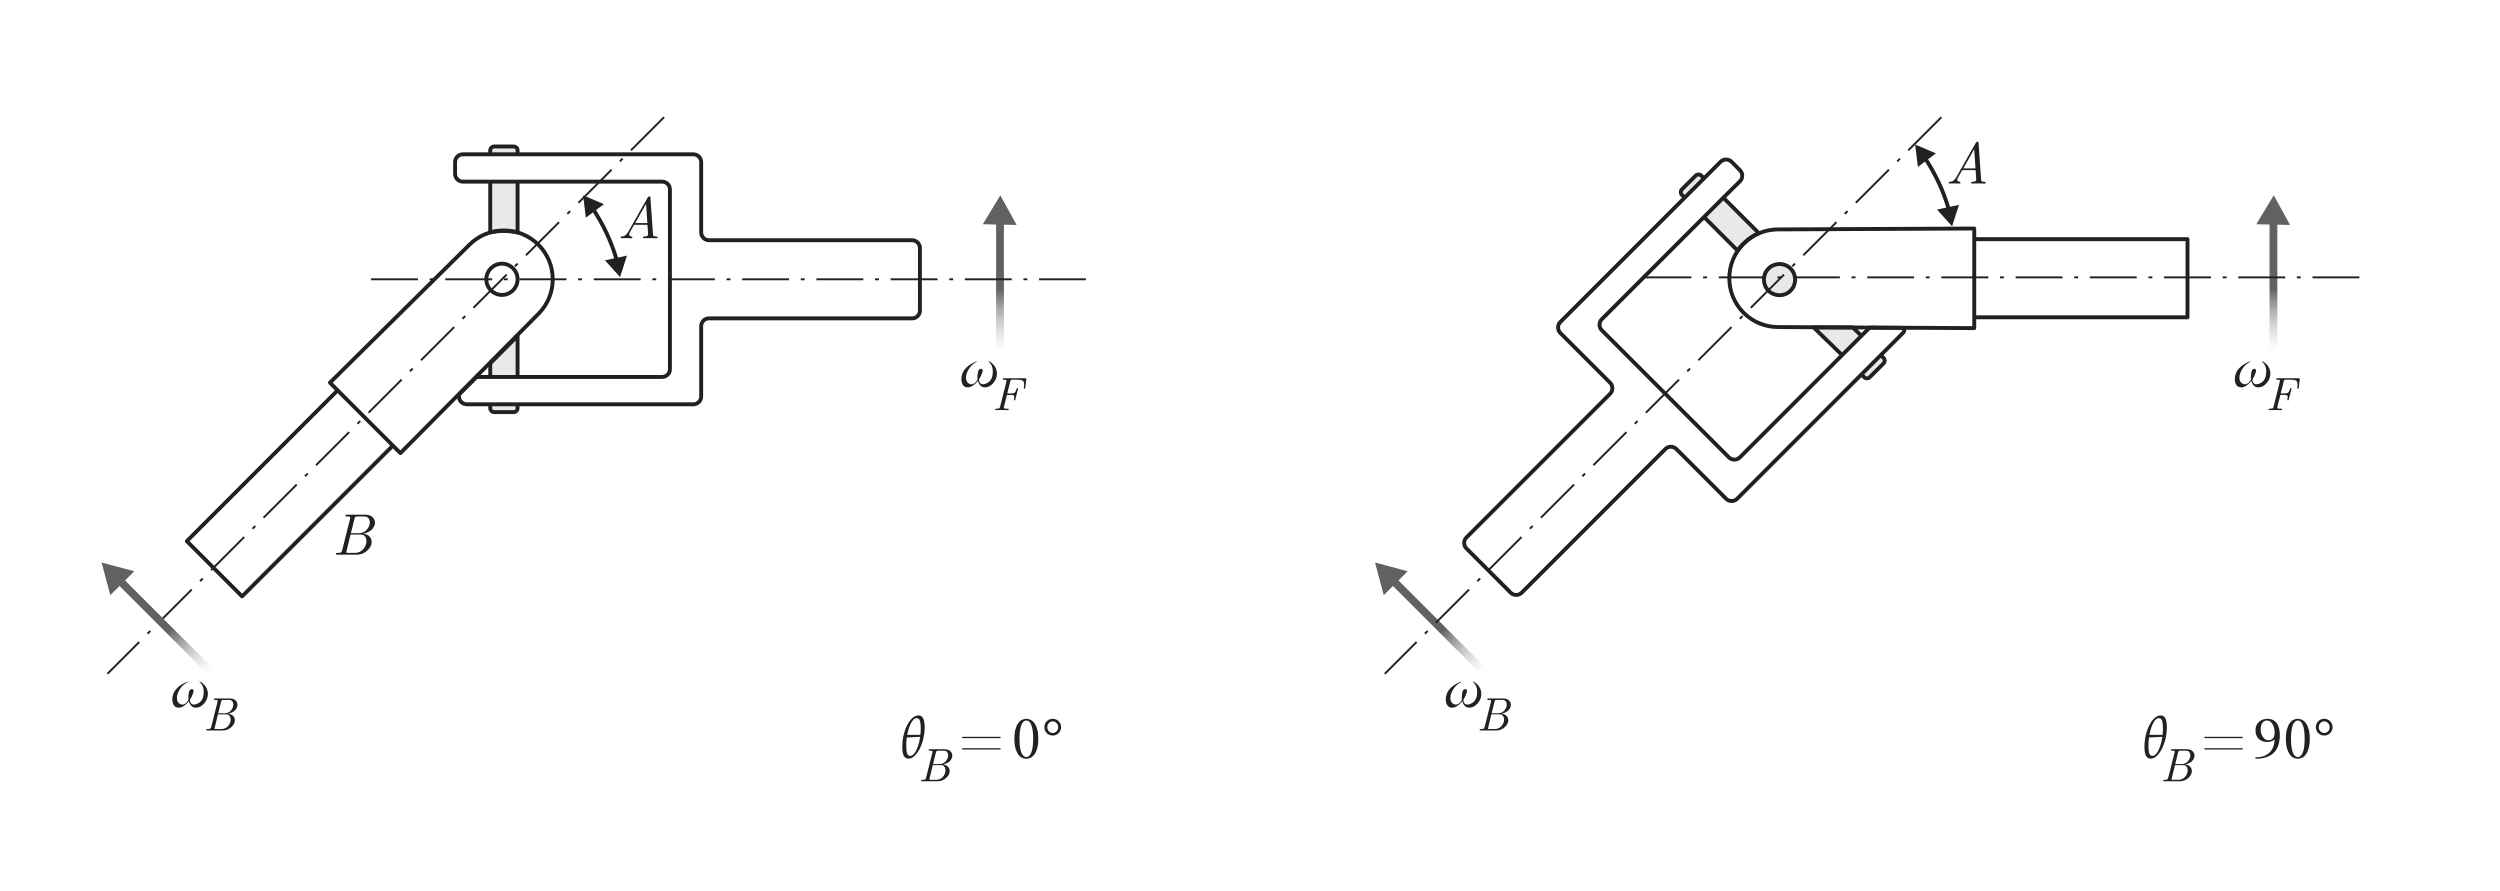 <svg width="640" height="228" viewBox="0 0 640 228" fill="none" xmlns="http://www.w3.org/2000/svg">
<path d="M26 144L28.241 152.365L34.365 146.242L26 144Z" fill="#616161"/>
<path d="M256.082 50L251.599 57.409L260.257 57.587L256.082 50Z" fill="#616161"/>
<path d="M256 89.5V55" stroke="url(#paint0_linear_627_442)" stroke-width="2" stroke-linecap="round" stroke-linejoin="round"/>
<path d="M132.5 96.5V86L125.5 93V96.5H132.5Z" fill="#E9E9E9"/>
<path d="M132.5 59.5V46.5H125.5V59.5C128 59 130 59 132.5 59.5Z" fill="#E9E9E9"/>
<path d="M131.5 105.5C132.052 105.5 132.5 105.052 132.5 104.5V103.5H125.5V104.5C125.5 105.052 125.948 105.5 126.5 105.5H131.5Z" fill="#E9E9E9"/>
<path d="M126.5 37.5C125.948 37.5 125.5 37.948 125.5 38.5V39.5H132.5V38.5C132.5 37.948 132.052 37.5 131.5 37.5H126.5Z" fill="#E9E9E9"/>
<path d="M125.5 39.5H118.5C117.395 39.5 116.5 40.395 116.5 41.5V44.5C116.5 45.605 117.395 46.5 118.5 46.5H125.5M125.5 39.5V38.5C125.5 37.948 125.948 37.5 126.5 37.5H131.5C132.052 37.5 132.5 37.948 132.5 38.5V39.5M125.5 39.5H132.5M132.5 39.5H177.5C178.605 39.5 179.5 40.395 179.5 41.5V59.5C179.5 60.605 180.395 61.5 181.5 61.5H233.5C234.605 61.5 235.5 62.395 235.5 63.5V79.5C235.5 80.605 234.605 81.5 233.5 81.5H181.5C180.395 81.5 179.5 82.395 179.5 83.5V101.5C179.5 102.605 178.605 103.5 177.5 103.5H132.5M132.5 46.5H169.5C170.605 46.5 171.5 47.395 171.5 48.5V94.5C171.5 95.605 170.605 96.5 169.5 96.5H132.5M132.5 46.5V59.5C130 59 128 59 125.5 59.5V46.5M132.5 46.5H125.5M132.5 96.5V86L125.5 93V96.5M132.5 96.5H125.5M132.5 103.5V104.5C132.5 105.052 132.052 105.5 131.5 105.5H126.5C125.948 105.5 125.5 105.052 125.5 104.5V103.5M132.5 103.5H125.5M125.5 103.5H119.5C118.395 103.5 117.5 102.605 117.5 101.5V101L122 96.5H125.5" stroke="#212121" stroke-linejoin="round"/>
<path d="M158.735 70.93L160.511 65.437L154.866 66.645L158.735 70.93Z" fill="#212121"/>
<path d="M149.278 50L149.975 55.731L154.59 52.262L149.278 50Z" fill="#212121"/>
<path d="M150.972 52.247C151.528 53.041 152.068 53.859 152.587 54.7C155.266 59.041 157.154 63.567 158.266 68" stroke="#212121"/>
<path d="M170 30L27.5 172.5" stroke="#212121" stroke-width="0.5" stroke-linejoin="round" stroke-dasharray="12 3 1 3"/>
<path d="M95 71.5H278.5" stroke="#212121" stroke-width="0.5" stroke-linejoin="round" stroke-dasharray="12 3 1 3"/>
<path d="M54 172L29 147" stroke="url(#paint1_linear_627_442)" stroke-width="2" stroke-linecap="round" stroke-linejoin="round"/>
<path d="M246.274 191.708C246.274 191.595 246.375 191.539 246.575 191.539H255.891C256.091 191.539 256.191 191.595 256.191 191.708C256.191 191.82 256.072 191.876 255.833 191.876H247.073C247.034 191.876 246.975 191.878 246.897 191.883C246.824 191.888 246.768 191.891 246.729 191.891H246.633C246.394 191.891 246.274 191.83 246.274 191.708ZM246.274 188.792C246.274 188.68 246.375 188.624 246.575 188.624H255.891C256.091 188.624 256.191 188.68 256.191 188.792C256.191 188.905 256.072 188.961 255.833 188.961H247.073C247.034 188.961 246.975 188.963 246.897 188.968C246.824 188.973 246.768 188.976 246.729 188.976H246.633C246.394 188.976 246.274 188.915 246.274 188.792Z" fill="#212121"/>
<path d="M232.562 194.21C232.021 194.21 231.619 193.958 231.358 193.454C231.106 192.95 230.98 192.194 230.98 191.186C230.98 190.383 231.05 189.595 231.19 188.82C231.339 188.036 231.54 187.303 231.792 186.622C232.053 185.941 232.357 185.339 232.702 184.816C233.057 184.293 233.439 183.887 233.85 183.598C234.261 183.299 234.685 183.15 235.124 183.15C235.675 183.15 236.076 183.402 236.328 183.906C236.589 184.41 236.72 185.161 236.72 186.16C236.72 186.963 236.645 187.756 236.496 188.54C236.356 189.315 236.151 190.043 235.88 190.724C235.619 191.405 235.311 192.007 234.956 192.53C234.611 193.053 234.233 193.463 233.822 193.762C233.421 194.061 233.001 194.21 232.562 194.21ZM234.676 183.85C234.331 183.85 233.999 184.037 233.682 184.41C233.374 184.783 233.094 185.292 232.842 185.936C232.59 186.58 232.394 187.308 232.254 188.12H235.614C235.679 187.541 235.712 186.958 235.712 186.37C235.712 185.605 235.642 184.993 235.502 184.536C235.362 184.079 235.087 183.85 234.676 183.85ZM233.024 193.51C233.388 193.51 233.738 193.295 234.074 192.866C234.41 192.437 234.709 191.853 234.97 191.116C235.231 190.379 235.427 189.553 235.558 188.638L232.142 188.792C232.095 189.137 232.058 189.497 232.03 189.87C232.011 190.234 232.002 190.603 232.002 190.976C232.002 191.797 232.072 192.427 232.212 192.866C232.361 193.295 232.632 193.51 233.024 193.51Z" fill="#212121"/>
<path d="M262.75 184.46C262.45 184.46 262.19 184.57 261.97 184.79C261.75 185 261.565 185.31 261.415 185.72C261.275 186.12 261.17 186.61 261.1 187.19C261.03 187.76 260.995 188.4 260.995 189.11C260.995 189.82 261.03 190.465 261.1 191.045C261.17 191.625 261.275 192.12 261.415 192.53C261.565 192.93 261.75 193.24 261.97 193.46C262.19 193.68 262.45 193.79 262.75 193.79C263.05 193.79 263.305 193.68 263.515 193.46C263.735 193.24 263.915 192.93 264.055 192.53C264.205 192.12 264.315 191.625 264.385 191.045C264.455 190.465 264.49 189.82 264.49 189.11C264.49 188.4 264.455 187.76 264.385 187.19C264.315 186.61 264.205 186.12 264.055 185.72C263.915 185.31 263.735 185 263.515 184.79C263.305 184.57 263.05 184.46 262.75 184.46ZM262.735 184.01C263.105 184.01 263.475 184.1 263.845 184.28C264.215 184.46 264.545 184.755 264.835 185.165C265.125 185.565 265.36 186.09 265.54 186.74C265.72 187.39 265.81 188.185 265.81 189.125C265.81 190.065 265.72 190.86 265.54 191.51C265.36 192.16 265.125 192.69 264.835 193.1C264.545 193.5 264.215 193.79 263.845 193.97C263.475 194.15 263.105 194.24 262.735 194.24C262.355 194.24 261.98 194.15 261.61 193.97C261.25 193.79 260.925 193.5 260.635 193.1C260.355 192.69 260.125 192.16 259.945 191.51C259.765 190.86 259.675 190.065 259.675 189.125C259.675 188.185 259.765 187.39 259.945 186.74C260.125 186.09 260.355 185.565 260.635 185.165C260.925 184.755 261.25 184.46 261.61 184.28C261.98 184.1 262.355 184.01 262.735 184.01ZM269.5 187.64C269.7 187.64 269.885 187.6 270.055 187.52C270.225 187.44 270.37 187.335 270.49 187.205C270.62 187.065 270.72 186.905 270.79 186.725C270.86 186.545 270.895 186.355 270.895 186.155C270.895 185.955 270.86 185.765 270.79 185.585C270.72 185.405 270.62 185.25 270.49 185.12C270.37 184.98 270.225 184.87 270.055 184.79C269.885 184.71 269.7 184.67 269.5 184.67C269.3 184.67 269.115 184.71 268.945 184.79C268.775 184.87 268.625 184.98 268.495 185.12C268.375 185.25 268.28 185.405 268.21 185.585C268.14 185.765 268.105 185.955 268.105 186.155C268.105 186.355 268.14 186.545 268.21 186.725C268.28 186.905 268.375 187.065 268.495 187.205C268.625 187.335 268.775 187.44 268.945 187.52C269.115 187.6 269.3 187.64 269.5 187.64ZM269.5 188.3C269.2 188.3 268.92 188.245 268.66 188.135C268.4 188.025 268.17 187.875 267.97 187.685C267.78 187.485 267.63 187.255 267.52 186.995C267.41 186.735 267.355 186.455 267.355 186.155C267.355 185.855 267.41 185.575 267.52 185.315C267.63 185.055 267.78 184.83 267.97 184.64C268.17 184.44 268.4 184.285 268.66 184.175C268.92 184.065 269.2 184.01 269.5 184.01C269.8 184.01 270.08 184.065 270.34 184.175C270.6 184.285 270.825 184.44 271.015 184.64C271.215 184.83 271.37 185.055 271.48 185.315C271.59 185.575 271.645 185.855 271.645 186.155C271.645 186.455 271.59 186.735 271.48 186.995C271.37 187.255 271.215 187.485 271.015 187.685C270.825 187.875 270.6 188.025 270.34 188.135C270.08 188.245 269.8 188.3 269.5 188.3Z" fill="#212121"/>
<path d="M44.113 179.066C44.113 177.177 45.283 175.702 47.622 174.643C47.744 174.584 47.878 174.552 48.024 174.547H48.208C47.329 174.938 46.623 175.541 46.091 176.356C45.559 177.172 45.292 177.941 45.292 178.664C45.292 179.225 45.437 179.65 45.725 179.938C46.018 180.226 46.35 180.37 46.721 180.37C47.072 180.37 47.414 180.202 47.746 179.865C48.083 179.523 48.252 179.257 48.252 179.066C48.252 179.047 48.247 178.976 48.237 178.854C48.227 178.727 48.222 178.603 48.222 178.48C48.222 178.212 48.249 177.902 48.303 177.55C48.356 177.199 48.42 176.955 48.493 176.818C48.635 176.559 48.845 176.427 49.123 176.422C49.255 176.422 49.362 176.461 49.445 176.54C49.528 176.613 49.57 176.715 49.57 176.847C49.57 177.018 49.484 177.323 49.313 177.763C49.143 178.202 48.952 178.595 48.742 178.942C48.664 179.074 48.625 179.179 48.625 179.257C48.625 179.286 48.627 179.328 48.632 179.381C48.637 179.43 48.659 179.521 48.698 179.652C48.737 179.779 48.789 179.892 48.852 179.989C48.92 180.082 49.018 180.17 49.145 180.253C49.277 180.331 49.428 180.37 49.599 180.37C49.98 180.37 50.378 180.25 50.793 180.011C51.208 179.772 51.525 179.452 51.745 179.052C52.014 178.573 52.148 177.917 52.148 177.082C52.148 175.929 51.76 175.084 50.983 174.547C51.003 174.547 51.027 174.545 51.057 174.54C51.086 174.535 51.11 174.533 51.13 174.533C51.281 174.533 51.42 174.579 51.547 174.672C52.656 175.463 53.212 176.452 53.217 177.638C53.217 178.546 52.898 179.362 52.258 180.084C51.618 180.807 50.913 181.168 50.141 181.168C49.663 181.168 49.274 181.015 48.977 180.707C48.684 180.395 48.476 180.001 48.354 179.528C47.436 180.617 46.572 181.164 45.761 181.168C45.209 181.168 44.797 180.968 44.523 180.568C44.25 180.167 44.113 179.667 44.113 179.066Z" fill="#212121"/>
<path d="M246.113 97.066C246.113 95.177 247.283 93.702 249.622 92.643C249.744 92.584 249.878 92.552 250.024 92.547H250.208C249.329 92.938 248.623 93.541 248.091 94.356C247.559 95.172 247.292 95.941 247.292 96.664C247.292 97.225 247.437 97.65 247.725 97.938C248.018 98.226 248.35 98.37 248.721 98.37C249.072 98.37 249.414 98.202 249.746 97.865C250.083 97.523 250.251 97.257 250.251 97.066C250.251 97.047 250.247 96.976 250.237 96.854C250.227 96.727 250.222 96.603 250.222 96.481C250.222 96.212 250.249 95.902 250.303 95.55C250.356 95.199 250.42 94.955 250.493 94.818C250.635 94.559 250.845 94.427 251.123 94.422C251.255 94.422 251.362 94.461 251.445 94.54C251.528 94.613 251.57 94.715 251.57 94.847C251.57 95.018 251.484 95.323 251.313 95.763C251.143 96.202 250.952 96.595 250.742 96.942C250.664 97.074 250.625 97.179 250.625 97.257C250.625 97.286 250.627 97.328 250.632 97.381C250.637 97.43 250.659 97.52 250.698 97.652C250.737 97.779 250.789 97.892 250.852 97.989C250.92 98.082 251.018 98.17 251.145 98.253C251.277 98.331 251.428 98.37 251.599 98.37C251.98 98.37 252.378 98.251 252.793 98.011C253.208 97.772 253.525 97.452 253.745 97.052C254.014 96.573 254.148 95.916 254.148 95.082C254.148 93.929 253.76 93.085 252.983 92.547C253.003 92.547 253.027 92.545 253.057 92.54C253.086 92.535 253.11 92.533 253.13 92.533C253.281 92.533 253.42 92.579 253.547 92.672C254.656 93.463 255.212 94.452 255.217 95.638C255.217 96.546 254.897 97.362 254.258 98.085C253.618 98.807 252.913 99.168 252.141 99.168C251.663 99.168 251.274 99.015 250.977 98.707C250.684 98.394 250.476 98.001 250.354 97.528C249.436 98.617 248.572 99.164 247.761 99.168C247.209 99.168 246.797 98.968 246.523 98.568C246.25 98.168 246.113 97.667 246.113 97.066Z" fill="#212121"/>
<path d="M85.974 141.788C85.974 141.675 86.016 141.607 86.099 141.583C86.186 141.553 86.326 141.539 86.516 141.539H86.633C86.965 141.539 87.195 141.487 87.322 141.385C87.444 141.307 87.566 141.011 87.688 140.499L89.607 132.852C89.646 132.671 89.665 132.557 89.665 132.508C89.665 132.317 89.446 132.222 89.006 132.222H88.882C88.672 132.222 88.543 132.208 88.494 132.178C88.372 132.11 88.357 132.01 88.45 131.878C88.489 131.8 88.603 131.758 88.794 131.753H93.342C94.294 131.753 94.973 131.963 95.378 132.383C95.789 132.803 95.994 133.274 95.994 133.797C95.994 133.987 95.96 134.192 95.891 134.412C95.823 134.632 95.693 134.893 95.503 135.196C95.312 135.494 95.002 135.774 94.573 136.038C94.143 136.302 93.618 136.504 92.998 136.646C93.696 136.705 94.228 136.939 94.595 137.349C94.966 137.759 95.151 138.213 95.151 138.711C95.151 139.463 94.819 140.164 94.155 140.813C93.491 141.463 92.72 141.849 91.841 141.971C91.67 141.99 91.404 142 91.043 142H86.274C86.074 142 85.974 141.929 85.974 141.788ZM89.739 136.836C89.011 139.761 88.647 141.263 88.647 141.341C88.647 141.419 88.677 141.473 88.735 141.502C88.794 141.526 88.909 141.539 89.08 141.539H90.837C91.418 141.539 91.934 141.392 92.383 141.099C92.822 140.811 93.169 140.438 93.423 139.979C93.677 139.515 93.804 139.024 93.804 138.506C93.804 138.028 93.682 137.63 93.438 137.312C93.193 136.995 92.842 136.836 92.383 136.836H89.739ZM89.827 136.492H91.387C91.426 136.492 91.492 136.495 91.585 136.5C91.677 136.504 91.743 136.507 91.782 136.507C92.651 136.507 93.35 136.207 93.877 135.606C94.409 135 94.675 134.361 94.675 133.687C94.675 133.306 94.565 132.967 94.346 132.669C94.126 132.371 93.755 132.222 93.232 132.222H91.614C91.282 132.222 91.074 132.249 90.991 132.303C90.908 132.356 90.83 132.508 90.757 132.757C90.156 135.135 89.846 136.38 89.827 136.492Z" fill="#212121"/>
<path d="M159.216 60.985C158.996 60.985 158.886 60.922 158.886 60.795C158.886 60.663 158.94 60.583 159.047 60.553C159.16 60.519 159.301 60.502 159.472 60.502C159.643 60.502 159.858 60.407 160.117 60.216C160.375 60.021 160.62 59.718 160.849 59.308L165.756 50.666C165.908 50.397 166.066 50.263 166.232 50.263C166.271 50.263 166.306 50.265 166.335 50.27C166.369 50.275 166.396 50.29 166.416 50.314C166.435 50.338 166.45 50.355 166.459 50.365C166.469 50.375 166.479 50.399 166.489 50.438C166.499 50.477 166.503 50.502 166.503 50.512C166.503 50.522 166.508 50.553 166.518 50.607V50.68L167.163 59.997C167.172 60.226 167.226 60.37 167.324 60.429C167.426 60.487 167.634 60.524 167.946 60.539C168.215 60.539 168.349 60.607 168.349 60.744C168.349 60.915 168.249 61 168.049 61C168 61 167.819 60.993 167.507 60.978C167.199 60.963 166.865 60.956 166.503 60.956C166.206 60.956 165.886 60.961 165.544 60.971C165.207 60.98 165.012 60.985 164.958 60.985C164.709 60.985 164.584 60.924 164.584 60.802C164.584 60.744 164.604 60.69 164.643 60.641C164.682 60.583 164.812 60.551 165.031 60.546C165.256 60.541 165.458 60.497 165.639 60.414C165.825 60.326 165.917 60.155 165.917 59.901C165.917 59.892 165.908 59.748 165.888 59.469C165.869 59.191 165.844 58.859 165.815 58.473C165.786 58.087 165.766 57.78 165.756 57.55H162.336C162.224 57.751 162.102 57.965 161.97 58.195C161.843 58.424 161.74 58.602 161.662 58.73C161.589 58.852 161.513 58.983 161.435 59.125C161.357 59.267 161.298 59.374 161.259 59.447C161.225 59.52 161.188 59.599 161.149 59.682C161.11 59.76 161.086 59.826 161.076 59.879C161.066 59.928 161.062 59.977 161.062 60.026C161.062 60.167 161.103 60.275 161.186 60.348C161.274 60.421 161.367 60.465 161.464 60.48C161.567 60.495 161.66 60.522 161.743 60.56C161.826 60.595 161.872 60.646 161.882 60.714C161.892 60.792 161.872 60.861 161.823 60.919C161.774 60.973 161.694 61 161.582 61C161.552 61 161.479 60.995 161.362 60.985C161.25 60.976 161.093 60.968 160.893 60.963C160.693 60.959 160.478 60.956 160.249 60.956C160.058 60.956 159.851 60.961 159.626 60.971C159.401 60.98 159.265 60.985 159.216 60.985ZM162.607 57.103H165.727L165.397 52.196L162.607 57.103Z" fill="#212121"/>
<path d="M52.779 186.83C52.779 186.74 52.812 186.686 52.879 186.666C52.949 186.643 53.06 186.631 53.213 186.631H53.307C53.572 186.631 53.756 186.59 53.857 186.508C53.955 186.445 54.053 186.209 54.15 185.799L55.685 179.682C55.717 179.537 55.732 179.445 55.732 179.406C55.732 179.254 55.557 179.178 55.205 179.178H55.105C54.938 179.178 54.834 179.166 54.795 179.143C54.697 179.088 54.685 179.008 54.76 178.902C54.791 178.84 54.883 178.807 55.035 178.803H58.674C59.435 178.803 59.978 178.971 60.303 179.307C60.631 179.643 60.795 180.02 60.795 180.438C60.795 180.59 60.768 180.754 60.713 180.93C60.658 181.105 60.555 181.314 60.402 181.557C60.25 181.795 60.002 182.02 59.658 182.23C59.315 182.441 58.895 182.604 58.398 182.717C58.957 182.764 59.383 182.951 59.676 183.279C59.973 183.607 60.121 183.971 60.121 184.369C60.121 184.971 59.855 185.531 59.324 186.051C58.793 186.57 58.176 186.879 57.473 186.977C57.336 186.992 57.123 187 56.834 187H53.02C52.859 187 52.779 186.943 52.779 186.83ZM55.791 182.869C55.209 185.209 54.918 186.41 54.918 186.473C54.918 186.535 54.941 186.578 54.988 186.602C55.035 186.621 55.127 186.631 55.264 186.631H56.67C57.135 186.631 57.547 186.514 57.906 186.279C58.258 186.049 58.535 185.75 58.738 185.383C58.941 185.012 59.043 184.619 59.043 184.205C59.043 183.822 58.945 183.504 58.75 183.25C58.555 182.996 58.273 182.869 57.906 182.869H55.791ZM55.861 182.594H57.109C57.141 182.594 57.193 182.596 57.268 182.6C57.342 182.604 57.395 182.605 57.426 182.605C58.121 182.605 58.68 182.365 59.102 181.885C59.527 181.4 59.74 180.889 59.74 180.35C59.74 180.045 59.652 179.773 59.477 179.535C59.301 179.297 59.004 179.178 58.586 179.178H57.291C57.025 179.178 56.859 179.199 56.793 179.242C56.727 179.285 56.664 179.406 56.605 179.605C56.125 181.508 55.877 182.504 55.861 182.594Z" fill="#212121"/>
<path d="M235.779 199.83C235.779 199.74 235.812 199.686 235.879 199.666C235.949 199.643 236.061 199.631 236.213 199.631H236.307C236.572 199.631 236.756 199.59 236.857 199.508C236.955 199.445 237.053 199.209 237.15 198.799L238.686 192.682C238.717 192.537 238.732 192.445 238.732 192.406C238.732 192.254 238.557 192.178 238.205 192.178H238.105C237.938 192.178 237.834 192.166 237.795 192.143C237.697 192.088 237.686 192.008 237.76 191.902C237.791 191.84 237.883 191.807 238.035 191.803H241.674C242.436 191.803 242.979 191.971 243.303 192.307C243.631 192.643 243.795 193.02 243.795 193.438C243.795 193.59 243.768 193.754 243.713 193.93C243.658 194.105 243.555 194.314 243.402 194.557C243.25 194.795 243.002 195.02 242.658 195.23C242.314 195.441 241.895 195.604 241.398 195.717C241.957 195.764 242.383 195.951 242.676 196.279C242.973 196.607 243.121 196.971 243.121 197.369C243.121 197.971 242.855 198.531 242.324 199.051C241.793 199.57 241.176 199.879 240.473 199.977C240.336 199.992 240.123 200 239.834 200H236.02C235.859 200 235.779 199.943 235.779 199.83ZM238.791 195.869C238.209 198.209 237.918 199.41 237.918 199.473C237.918 199.535 237.941 199.578 237.988 199.602C238.035 199.621 238.127 199.631 238.264 199.631H239.67C240.135 199.631 240.547 199.514 240.906 199.279C241.258 199.049 241.535 198.75 241.738 198.383C241.941 198.012 242.043 197.619 242.043 197.205C242.043 196.822 241.945 196.504 241.75 196.25C241.555 195.996 241.273 195.869 240.906 195.869H238.791ZM238.861 195.594H240.109C240.141 195.594 240.193 195.596 240.268 195.6C240.342 195.604 240.395 195.605 240.426 195.605C241.121 195.605 241.68 195.365 242.102 194.885C242.527 194.4 242.74 193.889 242.74 193.35C242.74 193.045 242.652 192.773 242.477 192.535C242.301 192.297 242.004 192.178 241.586 192.178H240.291C240.025 192.178 239.859 192.199 239.793 192.242C239.727 192.285 239.664 192.406 239.605 192.605C239.125 194.508 238.877 195.504 238.861 195.594Z" fill="#212121"/>
<path d="M254.744 104.83C254.744 104.686 254.896 104.613 255.201 104.613H255.26C255.525 104.613 255.705 104.582 255.799 104.52C255.912 104.457 256.016 104.221 256.109 103.811L257.48 98.326C257.617 97.799 257.686 97.504 257.686 97.441C257.686 97.289 257.529 97.213 257.217 97.213H257.047C256.809 97.213 256.689 97.156 256.689 97.043C256.689 96.914 256.766 96.846 256.918 96.838H262.52C262.672 96.838 262.748 96.902 262.748 97.031C262.748 97.031 262.652 97.791 262.461 99.311C262.438 99.455 262.377 99.527 262.279 99.527C262.158 99.527 262.098 99.463 262.098 99.334C262.098 99.303 262.109 99.188 262.133 98.988C262.16 98.789 262.174 98.598 262.174 98.414C262.174 97.894 262.037 97.562 261.764 97.418C261.49 97.273 261.031 97.201 260.387 97.201H259.326C259.236 97.201 259.17 97.201 259.127 97.201C259.084 97.201 259.035 97.207 258.98 97.219C258.926 97.231 258.887 97.238 258.863 97.242C258.844 97.246 258.818 97.266 258.787 97.301C258.756 97.336 258.734 97.363 258.723 97.383C258.711 97.398 258.693 97.441 258.67 97.512C258.646 97.582 258.629 97.639 258.617 97.682C258.609 97.721 258.592 97.797 258.564 97.91C258.537 98.019 258.516 98.115 258.5 98.197C258.109 99.764 257.896 100.607 257.861 100.729H258.752C259.217 100.729 259.545 100.662 259.736 100.529C259.928 100.396 260.088 100.094 260.217 99.621C260.256 99.438 260.33 99.346 260.439 99.346C260.553 99.346 260.609 99.398 260.609 99.504C260.609 99.535 260.598 99.611 260.574 99.732C260.148 101.451 259.918 102.348 259.883 102.422C259.867 102.445 259.838 102.465 259.795 102.48C259.74 102.504 259.684 102.5 259.625 102.469C259.57 102.438 259.547 102.385 259.555 102.311C259.555 102.295 259.572 102.201 259.607 102.029C259.646 101.857 259.666 101.715 259.666 101.602C259.666 101.387 259.588 101.25 259.432 101.191C259.275 101.129 259.025 101.098 258.682 101.098H257.768C257.713 101.344 257.617 101.734 257.48 102.27C257.344 102.801 257.225 103.268 257.123 103.67C257.025 104.068 256.977 104.299 256.977 104.361C256.977 104.467 257.037 104.539 257.158 104.578C257.283 104.613 257.539 104.631 257.926 104.631H257.984C258.16 104.631 258.248 104.686 258.248 104.795C258.248 104.932 258.164 105 257.996 105C257.965 105 257.879 104.996 257.738 104.988C257.598 104.98 257.402 104.975 257.152 104.971C256.906 104.967 256.639 104.965 256.35 104.965C255.908 104.965 255.57 104.969 255.336 104.977C255.102 104.984 254.977 104.988 254.961 104.988C254.816 104.988 254.744 104.936 254.744 104.83Z" fill="#212121"/>
<path d="M100.571 114.071L61.969 152.673L47.827 138.531L86.429 99.929M100.571 114.071L102.5 116L138 80.175C140.167 77.927 141.5 74.869 141.5 71.5C141.5 64.596 135.904 59 129 59C125.507 59 122.348 60.433 120.08 62.743L84.469 97.969L86.429 99.929M100.571 114.071L86.429 99.929M132.5 71.5C132.5 73.709 130.709 75.5 128.5 75.5C126.291 75.5 124.5 73.709 124.5 71.5C124.5 69.291 126.291 67.5 128.5 67.5C130.709 67.5 132.5 69.291 132.5 71.5Z" stroke="#212121" stroke-linejoin="round"/>
<path d="M352 144L354.241 152.365L360.365 146.242L352 144Z" fill="#616161"/>
<path d="M582.082 50L577.599 57.409L586.257 57.587L582.082 50Z" fill="#616161"/>
<path d="M582 89.5V55" stroke="url(#paint2_linear_627_442)" stroke-width="2" stroke-linecap="round" stroke-linejoin="round"/>
<path d="M430.567 48.486C430.177 48.877 430.177 49.51 430.567 49.901L431.274 50.608L436.224 45.658L435.517 44.951C435.127 44.56 434.493 44.56 434.103 44.951L430.567 48.486Z" fill="#E9E9E9"/>
<path d="M482.186 93.034C482.577 92.644 482.577 92.01 482.186 91.62L481.479 90.913L476.529 95.862L477.236 96.57C477.627 96.96 478.26 96.96 478.651 96.57L482.186 93.034Z" fill="#E9E9E9"/>
<path d="M471.58 90.913L476.529 85.963L474.305 83.827L464.309 83.827L471.58 90.913Z" fill="#E9E9E9"/>
<path d="M441.174 50.608L436.224 55.557L444.807 64.14C445.537 63.093 447.652 60.74 450.264 59.697L441.174 50.608Z" fill="#E9E9E9"/>
<path d="M481.479 90.913L487.246 85.146C487.577 84.815 487.58 84.279 487.254 83.944V83.944L478.637 83.884L476.529 85.963M481.479 90.913L482.186 91.62C482.577 92.01 482.577 92.644 482.186 93.034L478.651 96.57C478.26 96.96 477.627 96.96 477.236 96.57L476.529 95.862M481.479 90.913L476.529 95.862M476.529 95.862L444.709 127.682C443.928 128.463 442.662 128.463 441.881 127.682L429.153 114.954C428.372 114.173 427.106 114.173 426.325 114.954L389.555 151.724C388.774 152.505 387.508 152.505 386.727 151.724L375.413 140.41C374.632 139.629 374.632 138.363 375.413 137.582L412.183 100.812C412.964 100.031 412.964 98.765 412.183 97.984L399.455 85.256C398.674 84.475 398.674 83.209 399.455 82.427L431.274 50.608M471.58 90.913L445.417 117.076C444.636 117.857 443.369 117.857 442.588 117.076L410.061 84.549C409.28 83.768 409.28 82.501 410.061 81.72L436.224 55.557M471.58 90.913L476.529 85.963M471.58 90.913L464.309 83.827L474.305 83.827L476.529 85.963M436.224 55.557L441.174 50.608M436.224 55.557L444.807 64.14C445.537 63.093 447.652 60.74 450.264 59.697L441.174 50.608M431.274 50.608L430.567 49.901C430.177 49.51 430.177 48.877 430.567 48.486L434.103 44.951C434.493 44.56 435.127 44.56 435.517 44.951L436.224 45.658M431.274 50.608L436.224 45.658M436.224 45.658L440.461 41.421C441.245 40.638 442.515 40.64 443.295 41.426L445.432 43.579C446.211 44.364 446.205 45.632 445.419 46.41L441.174 50.608" stroke="#212121" stroke-linejoin="round"/>
<path d="M499.735 57.931L501.511 52.437L495.866 53.645L499.735 57.931Z" fill="#212121"/>
<path d="M490.278 37L490.975 42.731L495.59 39.262L490.278 37Z" fill="#212121"/>
<path d="M491.972 39.247C492.528 40.041 493.068 40.859 493.587 41.7C496.266 46.041 498.154 50.567 499.266 55" stroke="#212121"/>
<path d="M380 172L355 147" stroke="url(#paint3_linear_627_442)" stroke-width="2" stroke-linecap="round" stroke-linejoin="round"/>
<path d="M564.274 191.708C564.274 191.595 564.375 191.539 564.575 191.539H573.891C574.091 191.539 574.191 191.595 574.191 191.708C574.191 191.82 574.072 191.876 573.833 191.876H565.073C565.034 191.876 564.975 191.878 564.897 191.883C564.824 191.888 564.768 191.891 564.729 191.891H564.633C564.394 191.891 564.274 191.83 564.274 191.708ZM564.274 188.792C564.274 188.68 564.375 188.624 564.575 188.624H573.891C574.091 188.624 574.191 188.68 574.191 188.792C574.191 188.905 574.072 188.961 573.833 188.961H565.073C565.034 188.961 564.975 188.963 564.897 188.968C564.824 188.973 564.768 188.976 564.729 188.976H564.633C564.394 188.976 564.274 188.915 564.274 188.792Z" fill="#212121"/>
<path d="M550.562 194.21C550.021 194.21 549.619 193.958 549.358 193.454C549.106 192.95 548.98 192.194 548.98 191.186C548.98 190.383 549.05 189.595 549.19 188.82C549.339 188.036 549.54 187.303 549.792 186.622C550.053 185.941 550.357 185.339 550.702 184.816C551.057 184.293 551.439 183.887 551.85 183.598C552.261 183.299 552.685 183.15 553.124 183.15C553.675 183.15 554.076 183.402 554.328 183.906C554.589 184.41 554.72 185.161 554.72 186.16C554.72 186.963 554.645 187.756 554.496 188.54C554.356 189.315 554.151 190.043 553.88 190.724C553.619 191.405 553.311 192.007 552.956 192.53C552.611 193.053 552.233 193.463 551.822 193.762C551.421 194.061 551.001 194.21 550.562 194.21ZM552.676 183.85C552.331 183.85 551.999 184.037 551.682 184.41C551.374 184.783 551.094 185.292 550.842 185.936C550.59 186.58 550.394 187.308 550.254 188.12H553.614C553.679 187.541 553.712 186.958 553.712 186.37C553.712 185.605 553.642 184.993 553.502 184.536C553.362 184.079 553.087 183.85 552.676 183.85ZM551.024 193.51C551.388 193.51 551.738 193.295 552.074 192.866C552.41 192.437 552.709 191.853 552.97 191.116C553.231 190.379 553.427 189.553 553.558 188.638L550.142 188.792C550.095 189.137 550.058 189.497 550.03 189.87C550.011 190.234 550.002 190.603 550.002 190.976C550.002 191.797 550.072 192.427 550.212 192.866C550.361 193.295 550.632 193.51 551.024 193.51Z" fill="#212121"/>
<path d="M580.315 184.46C580.005 184.46 579.745 184.535 579.535 184.685C579.335 184.825 579.175 185.005 579.055 185.225C578.935 185.445 578.85 185.69 578.8 185.96C578.75 186.23 578.725 186.49 578.725 186.74C578.725 187.01 578.765 187.31 578.845 187.64C578.925 187.96 579.045 188.26 579.205 188.54C579.375 188.81 579.58 189.04 579.82 189.23C580.06 189.41 580.345 189.5 580.675 189.5C580.975 189.5 581.23 189.45 581.44 189.35C581.65 189.25 581.82 189.11 581.95 188.93C582.08 188.75 582.17 188.54 582.22 188.3C582.28 188.06 582.31 187.8 582.31 187.52C582.31 187.22 582.275 186.895 582.205 186.545C582.135 186.185 582.02 185.855 581.86 185.555C581.71 185.245 581.505 184.985 581.245 184.775C580.995 184.565 580.685 184.46 580.315 184.46ZM577.375 193.88C578.175 193.88 578.875 193.775 579.475 193.565C580.075 193.355 580.58 193.055 580.99 192.665C581.4 192.265 581.715 191.785 581.935 191.225C582.155 190.665 582.285 190.035 582.325 189.335C582.045 189.525 581.745 189.675 581.425 189.785C581.115 189.895 580.79 189.95 580.45 189.95C579.51 189.95 578.765 189.68 578.215 189.14C577.675 188.6 577.405 187.86 577.405 186.92C577.405 186.48 577.48 186.085 577.63 185.735C577.79 185.375 578.005 185.07 578.275 184.82C578.555 184.56 578.88 184.36 579.25 184.22C579.62 184.08 580.02 184.01 580.45 184.01C581.05 184.01 581.55 184.125 581.95 184.355C582.36 184.585 582.69 184.89 582.94 185.27C583.19 185.65 583.365 186.085 583.465 186.575C583.575 187.055 583.63 187.555 583.63 188.075C583.63 189.015 583.52 189.865 583.3 190.625C583.08 191.385 582.72 192.035 582.22 192.575C581.73 193.105 581.085 193.515 580.285 193.805C579.495 194.095 578.525 194.24 577.375 194.24V193.88ZM588.25 184.46C587.95 184.46 587.69 184.57 587.47 184.79C587.25 185 587.065 185.31 586.915 185.72C586.775 186.12 586.67 186.61 586.6 187.19C586.53 187.76 586.495 188.4 586.495 189.11C586.495 189.82 586.53 190.465 586.6 191.045C586.67 191.625 586.775 192.12 586.915 192.53C587.065 192.93 587.25 193.24 587.47 193.46C587.69 193.68 587.95 193.79 588.25 193.79C588.55 193.79 588.805 193.68 589.015 193.46C589.235 193.24 589.415 192.93 589.555 192.53C589.705 192.12 589.815 191.625 589.885 191.045C589.955 190.465 589.99 189.82 589.99 189.11C589.99 188.4 589.955 187.76 589.885 187.19C589.815 186.61 589.705 186.12 589.555 185.72C589.415 185.31 589.235 185 589.015 184.79C588.805 184.57 588.55 184.46 588.25 184.46ZM588.235 184.01C588.605 184.01 588.975 184.1 589.345 184.28C589.715 184.46 590.045 184.755 590.335 185.165C590.625 185.565 590.86 186.09 591.04 186.74C591.22 187.39 591.31 188.185 591.31 189.125C591.31 190.065 591.22 190.86 591.04 191.51C590.86 192.16 590.625 192.69 590.335 193.1C590.045 193.5 589.715 193.79 589.345 193.97C588.975 194.15 588.605 194.24 588.235 194.24C587.855 194.24 587.48 194.15 587.11 193.97C586.75 193.79 586.425 193.5 586.135 193.1C585.855 192.69 585.625 192.16 585.445 191.51C585.265 190.86 585.175 190.065 585.175 189.125C585.175 188.185 585.265 187.39 585.445 186.74C585.625 186.09 585.855 185.565 586.135 185.165C586.425 184.755 586.75 184.46 587.11 184.28C587.48 184.1 587.855 184.01 588.235 184.01ZM595 187.64C595.2 187.64 595.385 187.6 595.555 187.52C595.725 187.44 595.87 187.335 595.99 187.205C596.12 187.065 596.22 186.905 596.29 186.725C596.36 186.545 596.395 186.355 596.395 186.155C596.395 185.955 596.36 185.765 596.29 185.585C596.22 185.405 596.12 185.25 595.99 185.12C595.87 184.98 595.725 184.87 595.555 184.79C595.385 184.71 595.2 184.67 595 184.67C594.8 184.67 594.615 184.71 594.445 184.79C594.275 184.87 594.125 184.98 593.995 185.12C593.875 185.25 593.78 185.405 593.71 185.585C593.64 185.765 593.605 185.955 593.605 186.155C593.605 186.355 593.64 186.545 593.71 186.725C593.78 186.905 593.875 187.065 593.995 187.205C594.125 187.335 594.275 187.44 594.445 187.52C594.615 187.6 594.8 187.64 595 187.64ZM595 188.3C594.7 188.3 594.42 188.245 594.16 188.135C593.9 188.025 593.67 187.875 593.47 187.685C593.28 187.485 593.13 187.255 593.02 186.995C592.91 186.735 592.855 186.455 592.855 186.155C592.855 185.855 592.91 185.575 593.02 185.315C593.13 185.055 593.28 184.83 593.47 184.64C593.67 184.44 593.9 184.285 594.16 184.175C594.42 184.065 594.7 184.01 595 184.01C595.3 184.01 595.58 184.065 595.84 184.175C596.1 184.285 596.325 184.44 596.515 184.64C596.715 184.83 596.87 185.055 596.98 185.315C597.09 185.575 597.145 185.855 597.145 186.155C597.145 186.455 597.09 186.735 596.98 186.995C596.87 187.255 596.715 187.485 596.515 187.685C596.325 187.875 596.1 188.025 595.84 188.135C595.58 188.245 595.3 188.3 595 188.3Z" fill="#212121"/>
<path d="M370.113 179.066C370.113 177.177 371.283 175.702 373.622 174.643C373.744 174.584 373.878 174.552 374.024 174.547H374.208C373.329 174.938 372.623 175.541 372.091 176.356C371.559 177.172 371.292 177.941 371.292 178.664C371.292 179.225 371.437 179.65 371.725 179.938C372.018 180.226 372.35 180.37 372.721 180.37C373.072 180.37 373.414 180.202 373.746 179.865C374.083 179.523 374.251 179.257 374.251 179.066C374.251 179.047 374.247 178.976 374.237 178.854C374.227 178.727 374.222 178.603 374.222 178.48C374.222 178.212 374.249 177.902 374.303 177.55C374.356 177.199 374.42 176.955 374.493 176.818C374.635 176.559 374.845 176.427 375.123 176.422C375.255 176.422 375.362 176.461 375.445 176.54C375.528 176.613 375.57 176.715 375.57 176.847C375.57 177.018 375.484 177.323 375.313 177.763C375.143 178.202 374.952 178.595 374.742 178.942C374.664 179.074 374.625 179.179 374.625 179.257C374.625 179.286 374.627 179.328 374.632 179.381C374.637 179.43 374.659 179.521 374.698 179.652C374.737 179.779 374.789 179.892 374.852 179.989C374.92 180.082 375.018 180.17 375.145 180.253C375.277 180.331 375.428 180.37 375.599 180.37C375.98 180.37 376.378 180.25 376.793 180.011C377.208 179.772 377.525 179.452 377.745 179.052C378.014 178.573 378.148 177.917 378.148 177.082C378.148 175.929 377.76 175.084 376.983 174.547C377.003 174.547 377.027 174.545 377.057 174.54C377.086 174.535 377.11 174.533 377.13 174.533C377.281 174.533 377.42 174.579 377.547 174.672C378.656 175.463 379.212 176.452 379.217 177.638C379.217 178.546 378.897 179.362 378.258 180.084C377.618 180.807 376.913 181.168 376.141 181.168C375.663 181.168 375.274 181.015 374.977 180.707C374.684 180.395 374.476 180.001 374.354 179.528C373.436 180.617 372.572 181.164 371.761 181.168C371.209 181.168 370.797 180.968 370.523 180.568C370.25 180.167 370.113 179.667 370.113 179.066Z" fill="#212121"/>
<path d="M572.113 97.066C572.113 95.177 573.283 93.702 575.622 92.643C575.744 92.584 575.878 92.552 576.024 92.547H576.208C575.329 92.938 574.623 93.541 574.091 94.356C573.559 95.172 573.292 95.941 573.292 96.664C573.292 97.225 573.437 97.65 573.725 97.938C574.018 98.226 574.35 98.37 574.721 98.37C575.072 98.37 575.414 98.202 575.746 97.865C576.083 97.523 576.251 97.257 576.251 97.066C576.251 97.047 576.247 96.976 576.237 96.854C576.227 96.727 576.222 96.603 576.222 96.481C576.222 96.212 576.249 95.902 576.303 95.55C576.356 95.199 576.42 94.955 576.493 94.818C576.635 94.559 576.845 94.427 577.123 94.422C577.255 94.422 577.362 94.461 577.445 94.54C577.528 94.613 577.57 94.715 577.57 94.847C577.57 95.018 577.484 95.323 577.313 95.763C577.143 96.202 576.952 96.595 576.742 96.942C576.664 97.074 576.625 97.179 576.625 97.257C576.625 97.286 576.627 97.328 576.632 97.381C576.637 97.43 576.659 97.52 576.698 97.652C576.737 97.779 576.789 97.892 576.852 97.989C576.92 98.082 577.018 98.17 577.145 98.253C577.277 98.331 577.428 98.37 577.599 98.37C577.98 98.37 578.378 98.251 578.793 98.011C579.208 97.772 579.525 97.452 579.745 97.052C580.014 96.573 580.148 95.916 580.148 95.082C580.148 93.929 579.76 93.085 578.983 92.547C579.003 92.547 579.027 92.545 579.057 92.54C579.086 92.535 579.11 92.533 579.13 92.533C579.281 92.533 579.42 92.579 579.547 92.672C580.656 93.463 581.212 94.452 581.217 95.638C581.217 96.546 580.897 97.362 580.258 98.085C579.618 98.807 578.913 99.168 578.141 99.168C577.663 99.168 577.274 99.015 576.977 98.707C576.684 98.394 576.476 98.001 576.354 97.528C575.436 98.617 574.572 99.164 573.761 99.168C573.209 99.168 572.797 98.968 572.523 98.568C572.25 98.168 572.113 97.667 572.113 97.066Z" fill="#212121"/>
<path d="M378.779 186.83C378.779 186.74 378.812 186.686 378.879 186.666C378.949 186.643 379.061 186.631 379.213 186.631H379.307C379.572 186.631 379.756 186.59 379.857 186.508C379.955 186.445 380.053 186.209 380.15 185.799L381.686 179.682C381.717 179.537 381.732 179.445 381.732 179.406C381.732 179.254 381.557 179.178 381.205 179.178H381.105C380.938 179.178 380.834 179.166 380.795 179.143C380.697 179.088 380.686 179.008 380.76 178.902C380.791 178.84 380.883 178.807 381.035 178.803H384.674C385.436 178.803 385.979 178.971 386.303 179.307C386.631 179.643 386.795 180.02 386.795 180.438C386.795 180.59 386.768 180.754 386.713 180.93C386.658 181.105 386.555 181.314 386.402 181.557C386.25 181.795 386.002 182.02 385.658 182.23C385.314 182.441 384.895 182.604 384.398 182.717C384.957 182.764 385.383 182.951 385.676 183.279C385.973 183.607 386.121 183.971 386.121 184.369C386.121 184.971 385.855 185.531 385.324 186.051C384.793 186.57 384.176 186.879 383.473 186.977C383.336 186.992 383.123 187 382.834 187H379.02C378.859 187 378.779 186.943 378.779 186.83ZM381.791 182.869C381.209 185.209 380.918 186.41 380.918 186.473C380.918 186.535 380.941 186.578 380.988 186.602C381.035 186.621 381.127 186.631 381.264 186.631H382.67C383.135 186.631 383.547 186.514 383.906 186.279C384.258 186.049 384.535 185.75 384.738 185.383C384.941 185.012 385.043 184.619 385.043 184.205C385.043 183.822 384.945 183.504 384.75 183.25C384.555 182.996 384.273 182.869 383.906 182.869H381.791ZM381.861 182.594H383.109C383.141 182.594 383.193 182.596 383.268 182.6C383.342 182.604 383.395 182.605 383.426 182.605C384.121 182.605 384.68 182.365 385.102 181.885C385.527 181.4 385.74 180.889 385.74 180.35C385.74 180.045 385.652 179.773 385.477 179.535C385.301 179.297 385.004 179.178 384.586 179.178H383.291C383.025 179.178 382.859 179.199 382.793 179.242C382.727 179.285 382.664 179.406 382.605 179.605C382.125 181.508 381.877 182.504 381.861 182.594Z" fill="#212121"/>
<path d="M553.779 199.83C553.779 199.74 553.812 199.686 553.879 199.666C553.949 199.643 554.061 199.631 554.213 199.631H554.307C554.572 199.631 554.756 199.59 554.857 199.508C554.955 199.445 555.053 199.209 555.15 198.799L556.686 192.682C556.717 192.537 556.732 192.445 556.732 192.406C556.732 192.254 556.557 192.178 556.205 192.178H556.105C555.938 192.178 555.834 192.166 555.795 192.143C555.697 192.088 555.686 192.008 555.76 191.902C555.791 191.84 555.883 191.807 556.035 191.803H559.674C560.436 191.803 560.979 191.971 561.303 192.307C561.631 192.643 561.795 193.02 561.795 193.438C561.795 193.59 561.768 193.754 561.713 193.93C561.658 194.105 561.555 194.314 561.402 194.557C561.25 194.795 561.002 195.02 560.658 195.23C560.314 195.441 559.895 195.604 559.398 195.717C559.957 195.764 560.383 195.951 560.676 196.279C560.973 196.607 561.121 196.971 561.121 197.369C561.121 197.971 560.855 198.531 560.324 199.051C559.793 199.57 559.176 199.879 558.473 199.977C558.336 199.992 558.123 200 557.834 200H554.02C553.859 200 553.779 199.943 553.779 199.83ZM556.791 195.869C556.209 198.209 555.918 199.41 555.918 199.473C555.918 199.535 555.941 199.578 555.988 199.602C556.035 199.621 556.127 199.631 556.264 199.631H557.67C558.135 199.631 558.547 199.514 558.906 199.279C559.258 199.049 559.535 198.75 559.738 198.383C559.941 198.012 560.043 197.619 560.043 197.205C560.043 196.822 559.945 196.504 559.75 196.25C559.555 195.996 559.273 195.869 558.906 195.869H556.791ZM556.861 195.594H558.109C558.141 195.594 558.193 195.596 558.268 195.6C558.342 195.604 558.395 195.605 558.426 195.605C559.121 195.605 559.68 195.365 560.102 194.885C560.527 194.4 560.74 193.889 560.74 193.35C560.74 193.045 560.652 192.773 560.477 192.535C560.301 192.297 560.004 192.178 559.586 192.178H558.291C558.025 192.178 557.859 192.199 557.793 192.242C557.727 192.285 557.664 192.406 557.605 192.605C557.125 194.508 556.877 195.504 556.861 195.594Z" fill="#212121"/>
<path d="M580.744 104.83C580.744 104.686 580.896 104.613 581.201 104.613H581.26C581.525 104.613 581.705 104.582 581.799 104.52C581.912 104.457 582.016 104.221 582.109 103.811L583.48 98.326C583.617 97.799 583.686 97.504 583.686 97.441C583.686 97.289 583.529 97.213 583.217 97.213H583.047C582.809 97.213 582.689 97.156 582.689 97.043C582.689 96.914 582.766 96.846 582.918 96.838H588.52C588.672 96.838 588.748 96.902 588.748 97.031C588.748 97.031 588.652 97.791 588.461 99.311C588.438 99.455 588.377 99.527 588.279 99.527C588.158 99.527 588.098 99.463 588.098 99.334C588.098 99.303 588.109 99.188 588.133 98.988C588.16 98.789 588.174 98.598 588.174 98.414C588.174 97.894 588.037 97.562 587.764 97.418C587.49 97.273 587.031 97.201 586.387 97.201H585.326C585.236 97.201 585.17 97.201 585.127 97.201C585.084 97.201 585.035 97.207 584.98 97.219C584.926 97.231 584.887 97.238 584.863 97.242C584.844 97.246 584.818 97.266 584.787 97.301C584.756 97.336 584.734 97.363 584.723 97.383C584.711 97.398 584.693 97.441 584.67 97.512C584.646 97.582 584.629 97.639 584.617 97.682C584.609 97.721 584.592 97.797 584.564 97.91C584.537 98.019 584.516 98.115 584.5 98.197C584.109 99.764 583.896 100.607 583.861 100.729H584.752C585.217 100.729 585.545 100.662 585.736 100.529C585.928 100.396 586.088 100.094 586.217 99.621C586.256 99.438 586.33 99.346 586.439 99.346C586.553 99.346 586.609 99.398 586.609 99.504C586.609 99.535 586.598 99.611 586.574 99.732C586.148 101.451 585.918 102.348 585.883 102.422C585.867 102.445 585.838 102.465 585.795 102.48C585.74 102.504 585.684 102.5 585.625 102.469C585.57 102.438 585.547 102.385 585.555 102.311C585.555 102.295 585.572 102.201 585.607 102.029C585.646 101.857 585.666 101.715 585.666 101.602C585.666 101.387 585.588 101.25 585.432 101.191C585.275 101.129 585.025 101.098 584.682 101.098H583.768C583.713 101.344 583.617 101.734 583.48 102.27C583.344 102.801 583.225 103.268 583.123 103.67C583.025 104.068 582.977 104.299 582.977 104.361C582.977 104.467 583.037 104.539 583.158 104.578C583.283 104.613 583.539 104.631 583.926 104.631H583.984C584.16 104.631 584.248 104.686 584.248 104.795C584.248 104.932 584.164 105 583.996 105C583.965 105 583.879 104.996 583.738 104.988C583.598 104.98 583.402 104.975 583.152 104.971C582.906 104.967 582.639 104.965 582.35 104.965C581.908 104.965 581.57 104.969 581.336 104.977C581.102 104.984 580.977 104.988 580.961 104.988C580.816 104.988 580.744 104.936 580.744 104.83Z" fill="#212121"/>
<path d="M452.729 68.753C454.291 67.191 456.823 67.191 458.386 68.753C459.948 70.315 459.948 72.848 458.386 74.41C456.823 75.972 454.291 75.972 452.729 74.41C451.167 72.848 451.167 70.315 452.729 68.753Z" fill="#E9E9E9"/>
<path d="M505.408 61.228L560 61.228V81.228H505.408M505.408 61.228V58.5L454.974 58.73C451.852 58.787 448.747 60.007 446.365 62.389C441.483 67.271 441.483 75.185 446.365 80.067C448.835 82.537 452.082 83.757 455.319 83.727L505.408 84V81.228M505.408 61.228V81.228M452.729 68.753C454.291 67.191 456.823 67.191 458.386 68.753C459.948 70.315 459.948 72.848 458.386 74.41C456.823 75.972 454.291 75.972 452.729 74.41C451.167 72.848 451.167 70.315 452.729 68.753Z" stroke="#212121" stroke-linejoin="round"/>
<path d="M421 71H604.5" stroke="#212121" stroke-width="0.5" stroke-linejoin="round" stroke-dasharray="12 3 1 3"/>
<path d="M497 30L354.5 172.5" stroke="#212121" stroke-width="0.5" stroke-linejoin="round" stroke-dasharray="12 3 1 3"/>
<path d="M499.216 46.985C498.996 46.985 498.886 46.922 498.886 46.795C498.886 46.663 498.94 46.583 499.047 46.553C499.16 46.519 499.301 46.502 499.472 46.502C499.643 46.502 499.858 46.407 500.117 46.216C500.375 46.021 500.62 45.718 500.849 45.308L505.756 36.666C505.908 36.397 506.066 36.263 506.232 36.263C506.271 36.263 506.306 36.265 506.335 36.27C506.369 36.275 506.396 36.29 506.416 36.314C506.435 36.338 506.45 36.355 506.459 36.365C506.469 36.375 506.479 36.399 506.489 36.438C506.499 36.477 506.503 36.502 506.503 36.512C506.503 36.522 506.508 36.553 506.518 36.607V36.68L507.163 45.997C507.172 46.226 507.226 46.37 507.324 46.429C507.426 46.487 507.634 46.524 507.946 46.539C508.215 46.539 508.349 46.607 508.349 46.744C508.349 46.915 508.249 47 508.049 47C508 47 507.819 46.993 507.507 46.978C507.199 46.963 506.865 46.956 506.503 46.956C506.206 46.956 505.886 46.961 505.544 46.971C505.207 46.98 505.012 46.985 504.958 46.985C504.709 46.985 504.584 46.924 504.584 46.802C504.584 46.744 504.604 46.69 504.643 46.641C504.682 46.583 504.812 46.551 505.031 46.546C505.256 46.541 505.458 46.497 505.639 46.414C505.825 46.326 505.917 46.155 505.917 45.901C505.917 45.892 505.908 45.748 505.888 45.469C505.869 45.191 505.844 44.859 505.815 44.473C505.786 44.087 505.766 43.78 505.756 43.55H502.336C502.224 43.751 502.102 43.965 501.97 44.195C501.843 44.424 501.74 44.602 501.662 44.73C501.589 44.852 501.513 44.983 501.435 45.125C501.357 45.267 501.298 45.374 501.259 45.447C501.225 45.52 501.188 45.599 501.149 45.682C501.11 45.76 501.086 45.826 501.076 45.879C501.066 45.928 501.062 45.977 501.062 46.026C501.062 46.167 501.103 46.275 501.186 46.348C501.274 46.421 501.367 46.465 501.464 46.48C501.567 46.495 501.66 46.522 501.743 46.56C501.826 46.595 501.872 46.646 501.882 46.714C501.892 46.792 501.872 46.861 501.823 46.919C501.774 46.973 501.694 47 501.582 47C501.552 47 501.479 46.995 501.362 46.985C501.25 46.976 501.093 46.968 500.893 46.963C500.693 46.959 500.478 46.956 500.249 46.956C500.058 46.956 499.851 46.961 499.626 46.971C499.401 46.98 499.265 46.985 499.216 46.985ZM502.607 43.103H505.727L505.397 38.196L502.607 43.103Z" fill="#212121"/>
<defs>
<linearGradient id="paint0_linear_627_442" x1="256" y1="56" x2="256" y2="96" gradientUnits="userSpaceOnUse">
<stop offset="0.449" stop-color="#616161"/>
<stop offset="0.851" stop-color="#C7C7C7" stop-opacity="0"/>
</linearGradient>
<linearGradient id="paint1_linear_627_442" x1="29" y1="148" x2="60" y2="177.5" gradientUnits="userSpaceOnUse">
<stop offset="0.457" stop-color="#616161"/>
<stop offset="0.816" stop-color="#C7C7C7" stop-opacity="0"/>
</linearGradient>
<linearGradient id="paint2_linear_627_442" x1="582" y1="56" x2="582" y2="96" gradientUnits="userSpaceOnUse">
<stop offset="0.449" stop-color="#616161"/>
<stop offset="0.851" stop-color="#C7C7C7" stop-opacity="0"/>
</linearGradient>
<linearGradient id="paint3_linear_627_442" x1="355" y1="148" x2="386" y2="177.5" gradientUnits="userSpaceOnUse">
<stop offset="0.457" stop-color="#616161"/>
<stop offset="0.816" stop-color="#C7C7C7" stop-opacity="0"/>
</linearGradient>
</defs>
</svg>
